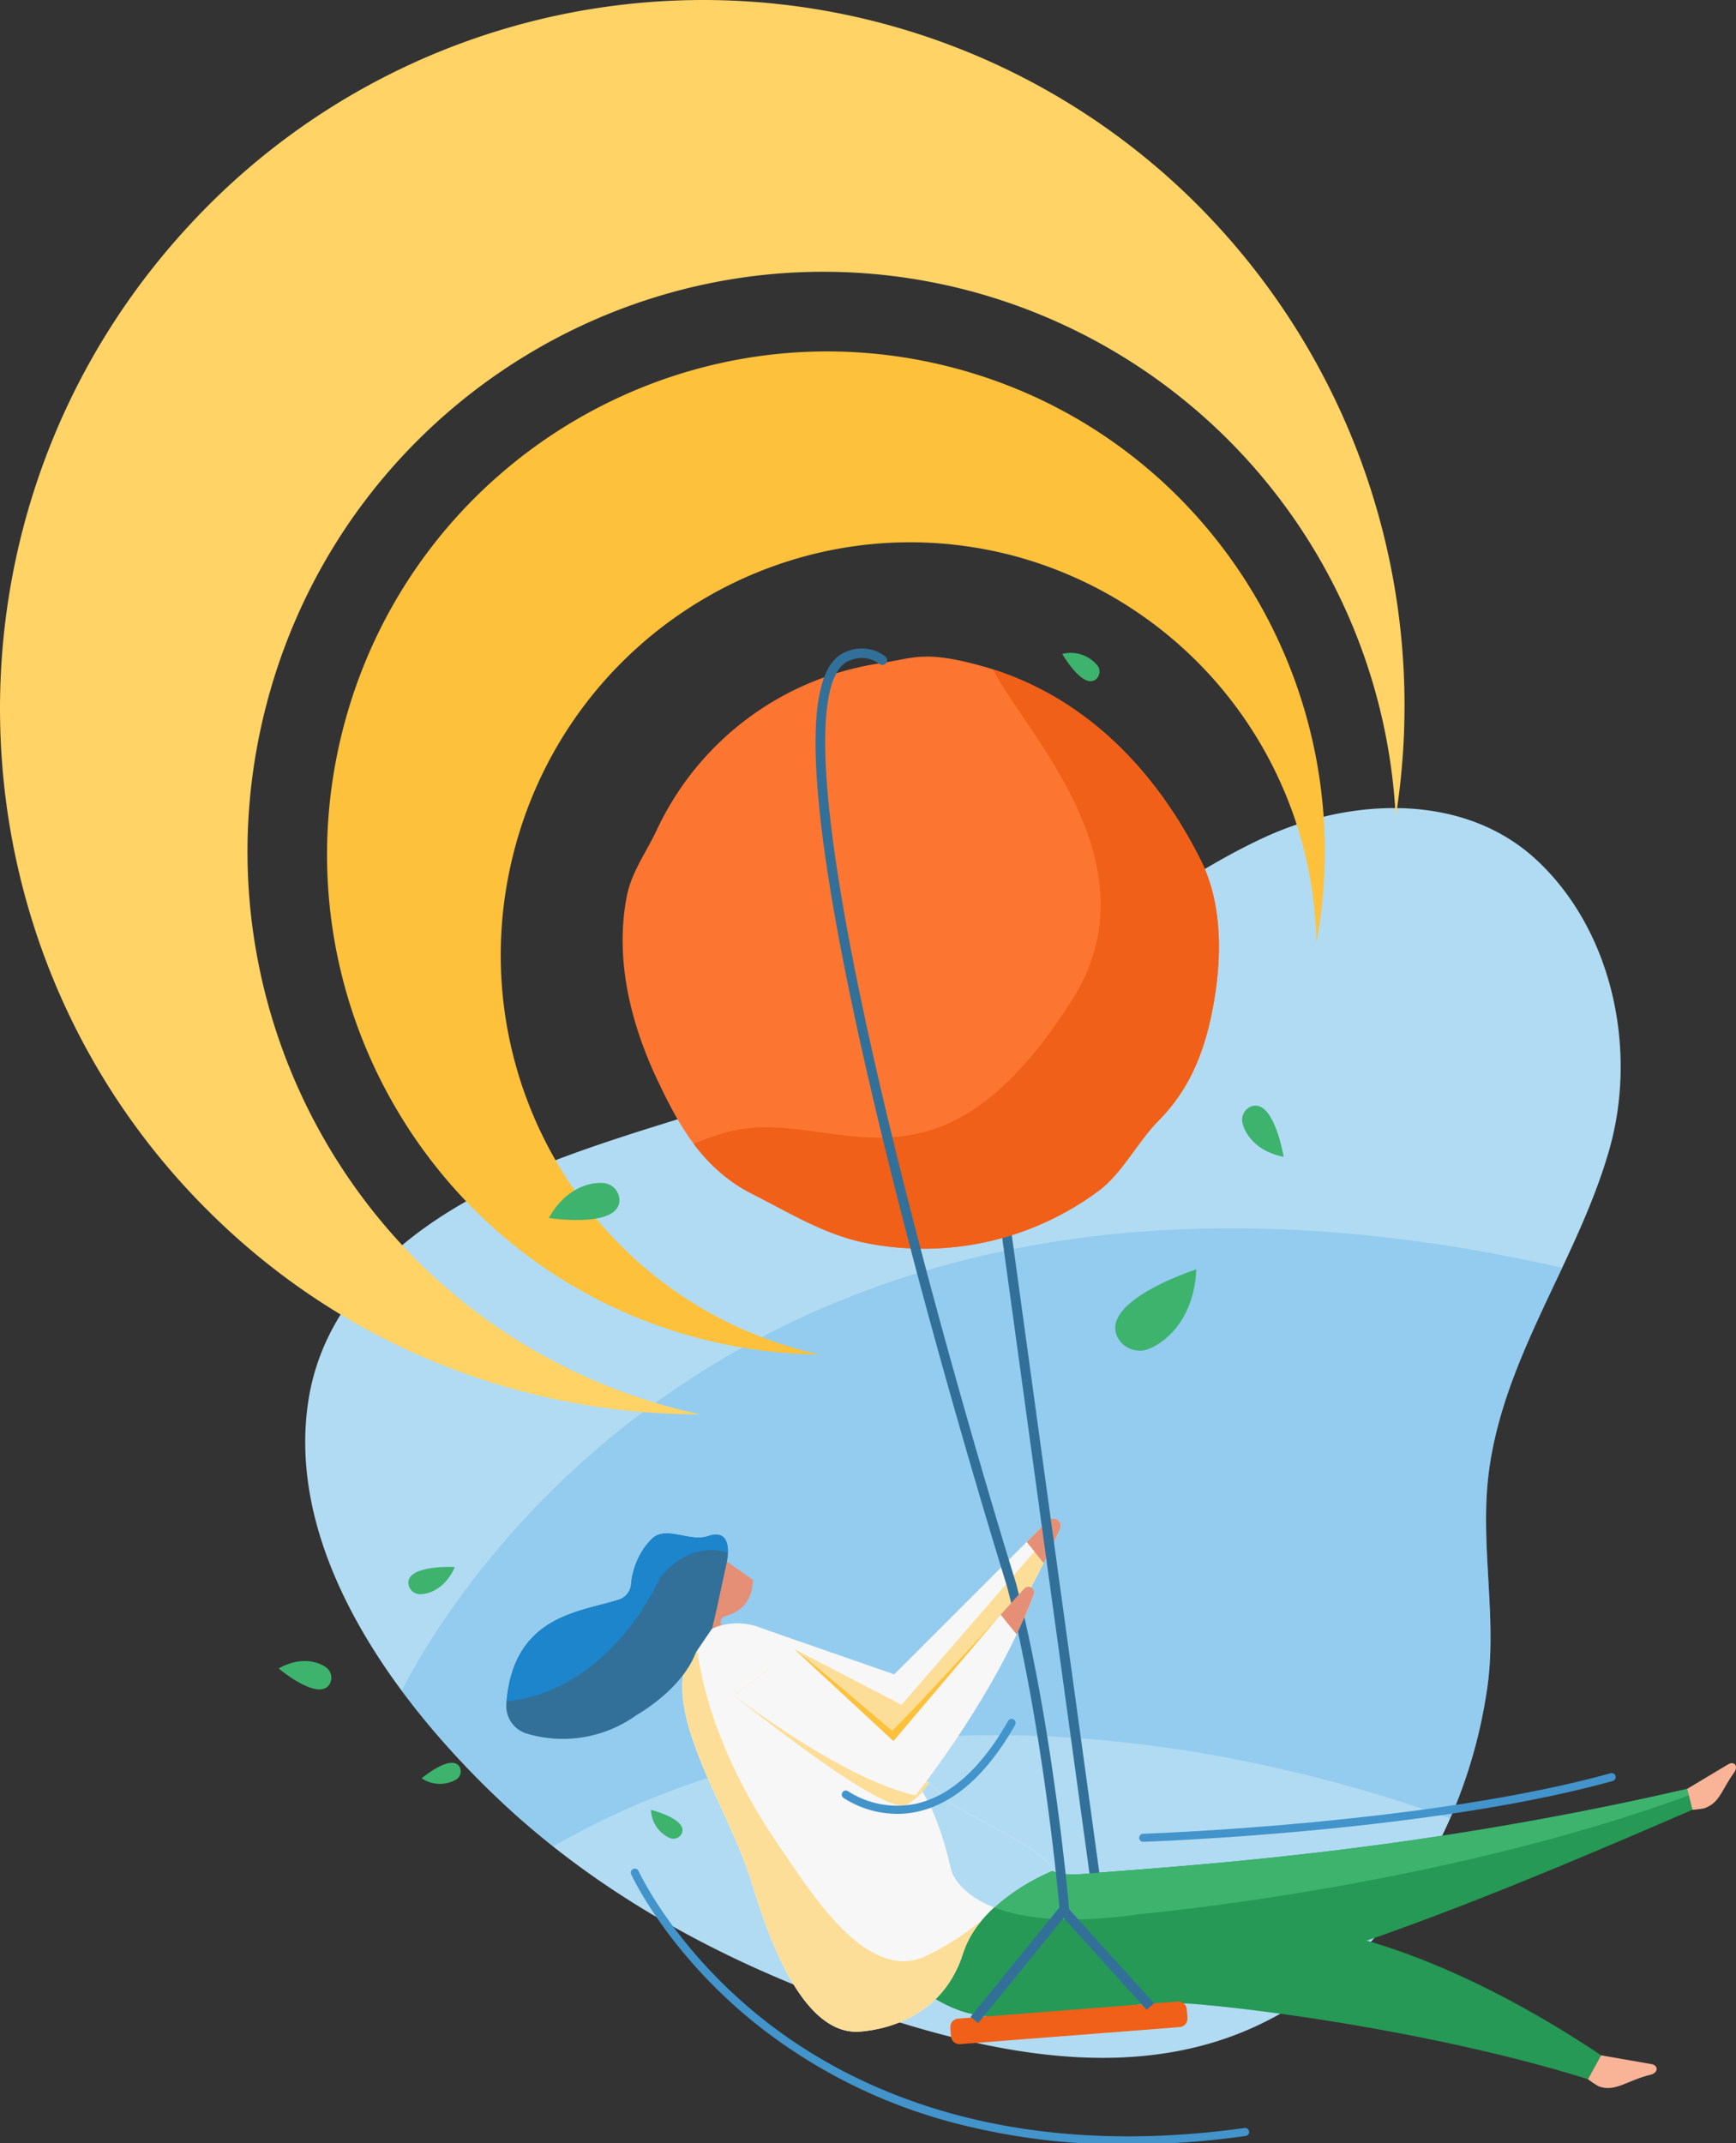 <?xml version="1.0" encoding="utf-8"?>
<svg xmlns="http://www.w3.org/2000/svg" data-name="Chi siamo" height="293.739" id="Chi_siamo" viewBox="0 0 237.953 293.739" width="237.953">
  <rect x="0" y="0" width="237.953" height="293.739" fill="#333333" stroke="none"/>
  <defs>
    <style>
      .cls-1, .cls-13, .cls-20 {
        fill: none;
      }

      .cls-2 {
        clip-path: url(#clip-path);
      }

      .cls-3 {
        fill: #b1dbf2;
      }

      .cls-4 {
        opacity: 0.3;
      }

      .cls-5 {
        clip-path: url(#clip-path-3);
      }

      .cls-6 {
        fill: #4ca8e6;
      }

      .cls-7 {
        fill: #ffd366;
      }

      .cls-8 {
        fill: #fdc13b;
      }

      .cls-9 {
        fill: #f7f7f7;
      }

      .cls-10 {
        fill: #fdde98;
      }

      .cls-11 {
        fill: #e59076;
      }

      .cls-12 {
        fill: #259955;
      }

      .cls-13 {
        stroke: #327099;
        stroke-miterlimit: 10;
      }

      .cls-14 {
        fill: #fc7632;
      }

      .cls-15 {
        clip-path: url(#clip-path-4);
      }

      .cls-16 {
        fill: #f06018;
      }

      .cls-17 {
        fill: #3db36e;
      }

      .cls-18 {
        fill: #327099;
      }

      .cls-19 {
        fill: #1c85cb;
      }

      .cls-20 {
        stroke: #4294cb;
        stroke-linecap: round;
        stroke-linejoin: round;
      }

      .cls-21 {
        fill: #f9b498;
      }
    </style>
    <clipPath id="clip-path">
      <rect class="cls-1" data-name="Rettangolo 2944" height="293.74" id="Rettangolo_2944" width="237.954"/>
    </clipPath>
    <clipPath id="clip-path-3">
      <rect class="cls-1" data-name="Rettangolo 2940" height="84.72" id="Rettangolo_2940" width="159.075"/>
    </clipPath>
    <clipPath id="clip-path-4">
      <path class="cls-1" d="M174.364,147.489a40.417,40.417,0,0,0-30.69,22.874c-1.336,2.871-3.441,5.73-4.084,8.974-1.747,8.806.6,17.726,4.163,25.265,2.943,6.23,6.215,12.233,13.133,15.7,4.937,2.474,9.736,5.522,15.5,6.666a40.229,40.229,0,0,0,31.867-7.157c3.228-2.391,5.322-6.7,8.182-9.589,4.072-4.114,6.178-8.978,7.366-14.966,1.445-7.282,1.416-14.792-1.52-20.684-6.044-12.126-15.873-22.785-30.191-26.732a27.869,27.869,0,0,0-7.372-1.253c-2.294,0-3.845.531-6.358.9" data-name="Tracciato 10774" id="Tracciato_10774" transform="translate(-138.999 -146.588)"/>
    </clipPath>
  </defs>
  <g class="cls-2" data-name="Raggruppa 5851" id="Raggruppa_5851">
    <g data-name="Raggruppa 5846" id="Raggruppa_5846">
      <g class="cls-2" data-name="Raggruppa 5845" id="Raggruppa_5845">
        <path class="cls-3" d="M84.922,305.906c-10.459-12.579-18.756-28.334-16.363-44.173,2.272-15.031,14.911-24.768,28-30.624,13.688-6.124,28.655-9.218,42.591-14.834a279.276,279.276,0,0,0,42.179-21.267c6.086-3.753,12.051-7.76,18.563-10.713,11.741-5.324,27.184-6.046,37.148,3.325,10.4,9.785,13.7,26.049,9.865,39.558-4.384,15.433-14.81,28.782-16.613,45.014-1.093,9.84,1.372,19.878-.251,29.631a68.905,68.905,0,0,1-10.3,26.972c-6.156,9.222-15.107,16.723-25.6,20.3-14.491,4.937-30.471,2.146-45.08-2.423-19.535-6.109-38.416-15.563-53.506-29.571a120.648,120.648,0,0,1-10.634-11.192" data-name="Tracciato 10763" id="Tracciato_10763" transform="translate(-26.307 -69.644)"/>
        <g class="cls-4" data-name="Raggruppa 5844" id="Raggruppa_5844" transform="translate(55.057 168.357)">
          <g data-name="Raggruppa 5843" id="Raggruppa_5843">
            <g class="cls-5" data-name="Raggruppa 5842" id="Raggruppa_5842">
              <path class="cls-6" d="M248.75,279.63c-110.6-25.114-152.2,44.573-159.074,57.962q1.722,2.324,3.558,4.53a120.571,120.571,0,0,0,10.634,11.192c2.117,1.966,4.317,3.832,6.575,5.622,45.27-26.133,98.457-12.6,122.967-3.835a73.79,73.79,0,0,0,4.945-17.062c1.623-9.753-.842-19.791.251-29.631,1.148-10.334,5.79-19.5,10.144-28.779" data-name="Tracciato 10764" id="Tracciato_10764" transform="translate(-89.676 -274.217)"/>
            </g>
          </g>
        </g>
        <path class="cls-7" d="M36.5,96.655C25.511,139,50.695,182.175,92.77,193.1c1.079.28,2.14.529,3.232.759a95.2,95.2,0,0,1-65.617-26.1C-8.388,131.189-10.3,69.847,26.078,30.736A95.784,95.784,0,0,1,162.11,26.109a97.164,97.164,0,0,1,29.2,85.876,78.744,78.744,0,0,0-58.744-72.207C90.488,28.857,47.488,54.331,36.5,96.655" data-name="Tracciato 10765" id="Tracciato_10765" transform="translate(0 0)"/>
        <path class="cls-8" d="M138.592,215.483c.671.174,1.318.342,1.979.46a67.97,67.97,0,0,1-16.424-2.188c-36.537-9.483-58.438-46.961-48.9-83.726,9.536-36.74,46.906-58.86,83.443-49.377,34.907,9.06,56.42,43.7,49.942,78.809A55.95,55.95,0,0,0,166.9,106.409c-29.873-7.754-60.427,10.389-68.242,40.5s10.058,60.822,39.931,68.575" data-name="Tracciato 10766" id="Tracciato_10766" transform="translate(-28.187 -30.288)"/>
        <path class="cls-9" d="M170.284,354.08l18.028,6.271,21.08-21.08a1.006,1.006,0,0,1,1.626,1.129c-3.5,7.7-11.086,22.57-20.116,29.354L174.46,366.71Z" data-name="Tracciato 10767" id="Tracciato_10767" transform="translate(-65.737 -130.856)"/>
        <path class="cls-10" d="M212.495,339.865,190.816,364.87l-14.7-7.638-1.922,3.306,4.856,7.087,13.366,2.475c9.029-6.784,16.614-21.654,20.115-29.354a.955.955,0,0,0-.031-.881" data-name="Tracciato 10768" id="Tracciato_10768" transform="translate(-67.244 -131.202)"/>
        <path class="cls-11" d="M233.767,340.4a1.006,1.006,0,0,0-1.626-1.129l-2.93,2.93,2.328,2.872c.859-1.723,1.61-3.314,2.229-4.673" data-name="Tracciato 10769" id="Tracciato_10769" transform="translate(-88.485 -130.856)"/>
        <path class="cls-11" d="M234.4,339.865l-3.462,3.993,1.265,1.561c.858-1.723,1.61-3.314,2.228-4.673a.955.955,0,0,0-.031-.881" data-name="Tracciato 10770" id="Tracciato_10770" transform="translate(-89.154 -131.202)"/>
        <path class="cls-12" d="M316.837,447.326C305.651,439.835,287.926,430.05,270.4,429c-5.085-.306-18.214,11.494-18.214,11.494a47.259,47.259,0,0,1,10.538-.058c12.929,1.2,35.233,4.778,52.291,10.165Z" data-name="Tracciato 10771" id="Tracciato_10771" transform="translate(-97.356 -165.61)"/>
        <rect class="cls-13" data-name="Rettangolo 2941" height="93.718" id="Rettangolo_2941" transform="translate(137.247 165.08) rotate(-7.82)" width="0.351"/>
        <path class="cls-14" d="M219.805,195.256c-1.188,5.987-3.294,10.852-7.366,14.965-2.86,2.889-4.953,7.2-8.182,9.589a40.23,40.23,0,0,1-31.867,7.157c-5.768-1.145-10.567-4.192-15.5-6.667-6.917-3.466-10.189-9.47-13.131-15.7-3.56-7.539-5.911-16.46-4.164-25.265.644-3.244,2.749-6.1,4.084-8.974a40.416,40.416,0,0,1,30.69-22.873c4.443-.654,5.88-1.812,13.73.352,14.319,3.947,24.147,14.605,30.191,26.731,2.937,5.892,2.965,13.4,1.52,20.684" data-name="Tracciato 10772" id="Tracciato_10772" transform="translate(-53.66 -56.589)"/>
      </g>
    </g>
    <g data-name="Raggruppa 5848" id="Raggruppa_5848" transform="translate(85.34 89.999)">
      <g class="cls-15" data-name="Raggruppa 5847" id="Raggruppa_5847">
        <path class="cls-16" d="M187.26,139.155c-2.836,6.086,25.786,27.239,11.578,49.521-19.221,30.145-33.076,13.808-47.708,18.134-6.165,1.823-16.354,6.871-16.554,12.776-.36,10.674,31.839,26.491,62.308,22.8,5.376-.652,39.477-5.4,53.706-34.456,1.984-4.05,10.466-21.369,3.348-40.872-6.422-17.6-23.13-30.362-43.523-33.479-16.634-.9-21.666,2.382-23.157,5.58" data-name="Tracciato 10773" id="Tracciato_10773" transform="translate(-137.291 -141.507)"/>
      </g>
    </g>
    <g data-name="Raggruppa 5850" id="Raggruppa_5850">
      <g class="cls-2" data-name="Raggruppa 5849" id="Raggruppa_5849">
        <path class="cls-12" d="M307.935,399.358c-38.972,9-70.154,10.572-82.756,11.663-6.765.586-5.458-2.693-15.82-7.816L198.6,421.266v2.954c5.545,3.215,8,6.1,14.518,6.43,1.393.07,9.17-.462,10.065-.531,26.007-2.021,63.8-18.568,85.463-27.888Z" data-name="Tracciato 10775" id="Tracciato_10775" transform="translate(-76.668 -154.169)"/>
        <path class="cls-16" d="M243.6,450.338l-30.093,2.338a1.166,1.166,0,0,1-1.249-1.069l-.092-1.182a1.167,1.167,0,0,1,1.07-1.25l30.093-2.338a1.167,1.167,0,0,1,1.25,1.069l.091,1.182a1.167,1.167,0,0,1-1.07,1.25" data-name="Tracciato 10776" id="Tracciato_10776" transform="translate(-81.905 -172.496)"/>
        <path class="cls-17" d="M312.871,399.358c-38.972,9-70.154,10.572-82.756,11.663-6.765.586-5.458-2.693-15.82-7.816l-2.909,4.883c.208.763.414,1.575.618,2.464,0,0,2.363,9.367,25.9,5.971,0,0,40.844-3.638,75.19-16.279Z" data-name="Tracciato 10777" id="Tracciato_10777" transform="translate(-81.604 -154.169)"/>
        <path class="cls-11" d="M159.183,358.128l-.411-1.48a.825.825,0,0,1,.532-1l.689-.231a4.582,4.582,0,0,0,3.076-3.682l.155-1.062-4.7-3.3s-.983,10.521-3.175,13.212l4.057-.315c.179-.014-.227-2.143-.227-2.143" data-name="Tracciato 10778" id="Tracciato_10778" transform="translate(-59.973 -134.102)"/>
        <path class="cls-9" d="M188.7,386.674A175.86,175.86,0,0,1,174.84,372.55a49.909,49.909,0,0,0-10.586-8.951c-3.054-1.842-7.4-1.505-9.46.746-7.256,7.945,3.422,21.934,7,33.465,1.692,5.456,6.472,21.371,15.018,20.547,1.75-.169,10.933-1.065,13.993-10.709,2.364-7.453,12.177-11.309,12.177-11.309,0-2.626-12-7.624-14.279-9.664" data-name="Tracciato 10779" id="Tracciato_10779" transform="translate(-58.803 -139.906)"/>
        <path class="cls-3" d="M208.873,399.4c-1.483-1.326-2.929-2.692-4.3-4.031l.818,2.843s2.131,2.724,3.982,10.8c0,0,.784,3.072,5.871,5.06a28.662,28.662,0,0,1,7.908-5.011c0-2.626-12-7.624-14.279-9.664" data-name="Tracciato 10780" id="Tracciato_10780" transform="translate(-78.974 -152.628)"/>
        <path class="cls-10" d="M163.94,376.226s20.514,16.692,23.624,14.954a7.694,7.694,0,0,0,2.388-2.079l.662-.874-.317-.3-21.639-15.358Z" data-name="Tracciato 10781" id="Tracciato_10781" transform="translate(-63.288 -143.827)"/>
        <path class="cls-10" d="M193.481,404.861a36.475,36.475,0,0,1-7.907,5.078c-7.916,3.489-15.295-8.318-19.822-14.929-5-7.308-10.1-16.938-11.461-27.737l-.291-.047c-5.572,8.083,4.37,21.39,7.8,32.443,1.692,5.456,6.472,21.371,15.018,20.547,1.75-.168,10.933-1.065,13.993-10.709a13.5,13.5,0,0,1,2.671-4.643Z" data-name="Tracciato 10782" id="Tracciato_10782" transform="translate(-58.809 -141.765)"/>
        <path class="cls-18" d="M143.275,346.193s1.039-4.721-2.561-3.492c-2.582.882-5.89-1.535-7.779.433-.266.278-.534.583-.8.916a10.364,10.364,0,0,0-1.981,5.062,2.473,2.473,0,0,1-1.493,2.232c-5.141,1.769-14.728,1.956-15.622,14.373a3.942,3.942,0,0,0,2.8,4.053,17.254,17.254,0,0,0,15.051-2.542s6.208-3.439,8.127-8.584l2.228-3.283.661-2.794Z" data-name="Tracciato 10783" id="Tracciato_10783" transform="translate(-43.635 -132.157)"/>
        <path class="cls-13" d="M218.092,441.063l-.271-.22,12.027-14.8.137.151,11.565,12.814-.26.235-11.429-12.663Z" data-name="Tracciato 10784" id="Tracciato_10784" transform="translate(-84.088 -164.472)"/>
        <path class="cls-9" d="M163.94,369.145s14.866,11.519,24.832,13.677c0,0,10.907-13.488,16.206-27.527a.781.781,0,0,0-1.3-.808c-4.812,5.319-15.065,16.59-18.112,19.461,0,0-11.3-9.662-13.408-11.171Z" data-name="Tracciato 10785" id="Tracciato_10785" transform="translate(-63.288 -136.746)"/>
        <path class="cls-8" d="M205.6,360.46h0c-5.2,5.722-12.407,13.568-14.877,15.895,0,0-11.3-9.662-13.408-11.171L190.91,377.8Z" data-name="Tracciato 10786" id="Tracciato_10786" transform="translate(-68.452 -139.153)"/>
        <path class="cls-19" d="M140.742,342.7c-2.582.882-5.889-1.535-7.779.433-.266.277-.535.582-.8.915a10.372,10.372,0,0,0-1.981,5.063,2.473,2.473,0,0,1-1.493,2.232c-5.09,1.752-14.534,1.96-15.588,14.016,12.392-1.349,18.887-12.63,20.555-15.986a7.516,7.516,0,0,1,1.386-1.993c4.121-4.114,8.361-2.4,8.361-2.4l.032-.026c.03-1.3-.328-3.066-2.7-2.257" data-name="Tracciato 10787" id="Tracciato_10787" transform="translate(-43.663 -132.157)"/>
        <path class="cls-20" d="M255.195,405.074a.053.053,0,0,1,0-.106c.387-.012,39.018-1.319,64.187-8.311a.053.053,0,1,1,.028.1c-25.183,7-63.825,8.3-64.213,8.315Z" data-name="Tracciato 10788" id="Tracciato_10788" transform="translate(-98.496 -153.126)"/>
        <path class="cls-20" d="M209.131,454.789a91.028,91.028,0,0,1-23.723-2.986,73.092,73.092,0,0,1-25.79-12.644c-12.817-9.887-17.917-21-17.967-21.11a.052.052,0,0,1,.1-.044c.05.111,5.142,11.2,17.94,21.074,11.812,9.109,32.792,19.009,65.66,14.445h.007a.052.052,0,0,1,.007.1A118.017,118.017,0,0,1,209.131,454.789Z" data-name="Tracciato 10789" id="Tracciato_10789" transform="translate(-54.681 -161.356)"/>
        <path class="cls-20" d="M195.854,396.57a13.125,13.125,0,0,1-7.089-2.1.052.052,0,0,1,.062-.085,12.967,12.967,0,0,0,9.612,1.806c4.867-1.047,9.254-4.951,13.038-11.606a.052.052,0,0,1,.072-.02.053.053,0,0,1,.02.072c-3.8,6.683-8.212,10.6-13.109,11.657A12.344,12.344,0,0,1,195.854,396.57Z" data-name="Tracciato 10790" id="Tracciato_10790" transform="translate(-72.863 -148.456)"/>
        <path class="cls-17" d="M129.908,264.089c-2.09-.12-5.253.973-7.375,4.8,0,0,9.661,1.491,9.677-2.463a2.4,2.4,0,0,0-2.3-2.336" data-name="Tracciato 10791" id="Tracciato_10791" transform="translate(-47.303 -101.946)"/>
        <path class="cls-17" d="M253.732,294.226c2.746-1.18,6.09-4.592,6.363-10.833,0,0-13.294,4.253-10.793,9.317a3.429,3.429,0,0,0,4.43,1.516" data-name="Tracciato 10792" id="Tracciato_10792" transform="translate(-96.12 -109.402)"/>
        <path class="cls-17" d="M92.886,353.556c1.416-.058,3.475-1.005,4.651-3.724,0,0-6.609-.362-6.358,2.3a1.627,1.627,0,0,0,1.707,1.421" data-name="Tracciato 10793" id="Tracciato_10793" transform="translate(-35.197 -135.044)"/>
        <path class="cls-17" d="M98.911,395.81a4.467,4.467,0,0,1-4.772-.148s4.06-3.413,5.182-1.583a1.3,1.3,0,0,1-.41,1.731" data-name="Tracciato 10794" id="Tracciato_10794" transform="translate(-36.342 -151.923)"/>
        <path class="cls-17" d="M147.962,407.927a4.381,4.381,0,0,1-2.628-3.875s5.047,1.26,4.239,3.2a1.278,1.278,0,0,1-1.611.671" data-name="Tracciato 10795" id="Tracciato_10795" transform="translate(-56.105 -155.981)"/>
        <path class="cls-17" d="M277.382,249.311c.438,1.661,2.095,3.851,5.618,4.534,0,0-1.292-7.917-4.382-6.924a1.97,1.97,0,0,0-1.237,2.389" data-name="Tracciato 10796" id="Tracciato_10796" transform="translate(-107.055 -95.289)"/>
        <path class="cls-17" d="M68.654,371.65c-1.261-.871-3.655-1.392-6.439.191,0,0,5.472,4.612,6.988,2.146a1.758,1.758,0,0,0-.549-2.337" data-name="Tracciato 10797" id="Tracciato_10797" transform="translate(-24.018 -143.153)"/>
        <path class="cls-17" d="M241.988,147.524a4.769,4.769,0,0,0-4.839-1.6s2.822,4.908,4.616,3.484a1.391,1.391,0,0,0,.223-1.886" data-name="Tracciato 10798" id="Tracciato_10798" transform="translate(-91.55 -56.296)"/>
        <path class="cls-13" d="M216.5,318.083a.154.154,0,0,1-.153-.141c-.021-.25-2.2-25.216-7.256-44.523-.093-.3-9.625-30.832-17.1-61.628-10.057-41.426-11.784-63.571-5.135-65.82a4.81,4.81,0,0,1,4.794.6.154.154,0,0,1-.184.246,4.507,4.507,0,0,0-4.493-.567c-15.518,5.251,22.032,125.863,22.413,127.08,5.066,19.339,7.245,44.331,7.267,44.582a.153.153,0,0,1-.14.166Z" data-name="Tracciato 10799" id="Tracciato_10799" transform="translate(-70.606 -56.204)"/>
        <path class="cls-11" d="M223.388,358.054l2.2,2.717c.853-1.8,1.647-3.63,2.343-5.475a.781.781,0,0,0-1.305-.808c-.911,1.008-2.019,2.229-3.234,3.566" data-name="Tracciato 10800" id="Tracciato_10800" transform="translate(-86.237 -136.747)"/>
        <path class="cls-21" d="M376.683,397.142l5.622-3.366c.8-.482,1.451.214.794,1.143-1.808,2.557-1.943,4.1-4.08,4.892a13.719,13.719,0,0,1-1.625.2Z" data-name="Tracciato 10801" id="Tracciato_10801" transform="translate(-145.416 -151.954)"/>
        <path class="cls-21" d="M356.326,458.848l6.879,1.2c.985.173,1.022,1.183-.157,1.475-3.239.8-4.795,2.415-7.072,1.566a14.767,14.767,0,0,1-1.453-.969Z" data-name="Tracciato 10802" id="Tracciato_10802" transform="translate(-136.862 -177.135)"/>
      </g>
    </g>
  </g>
</svg>